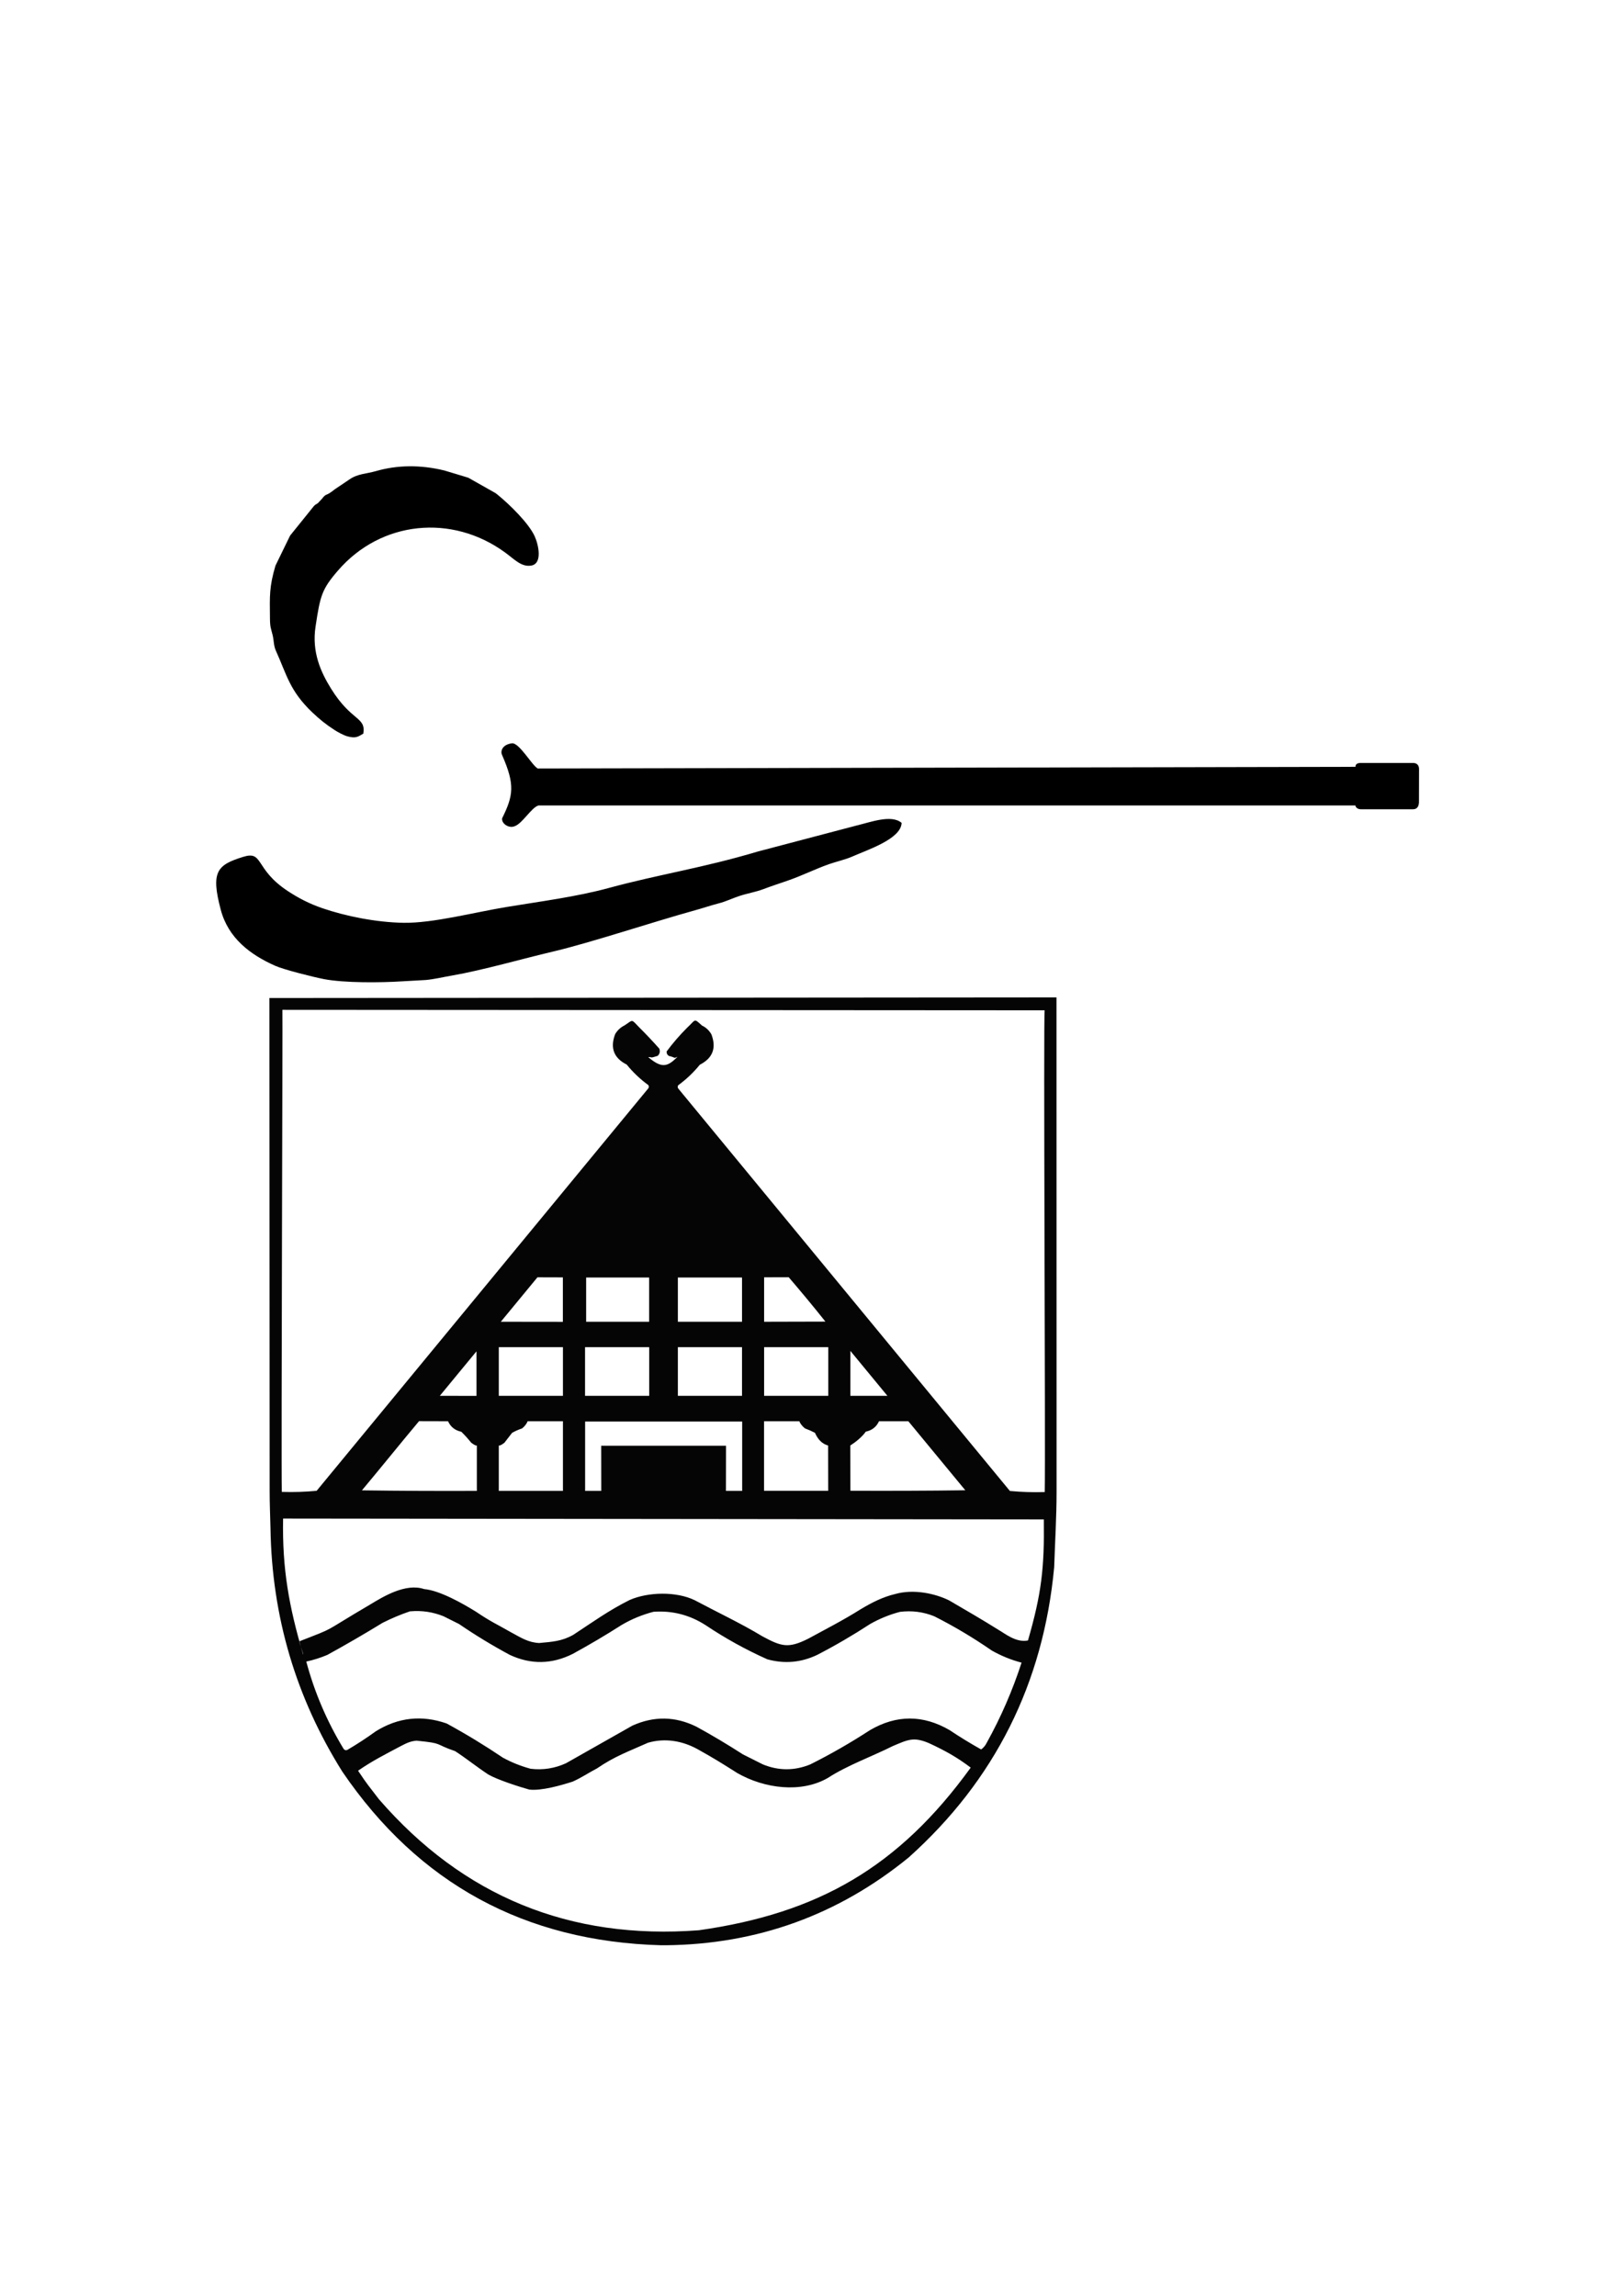 <?xml version="1.0" encoding="UTF-8"?>
<!DOCTYPE svg PUBLIC "-//W3C//DTD SVG 1.1//EN" "http://www.w3.org/Graphics/SVG/1.1/DTD/svg11.dtd">
<!-- Creator: CorelDRAW Home & Student X6 -->
<svg xmlns="http://www.w3.org/2000/svg" xml:space="preserve" width="210mm" height="297mm" version="1.1" style="shape-rendering:geometricPrecision; text-rendering:geometricPrecision; image-rendering:optimizeQuality; fill-rule:evenodd; clip-rule:evenodd"
viewBox="0 0 21000 29700"
 xmlns:xlink="http://www.w3.org/1999/xlink">
 <defs>
  <style type="text/css">
   <![CDATA[
    .fil0 {fill:black}
    .fil1 {fill:#030202;fill-opacity:0.984}
   ]]>
  </style>
 </defs>
 <g id="Ebene_x0020_1">
  <g id="_73251208">
   <path class="fil0" d="M11666 10645c-6,209 -444,349 -641,437 -86,38 -206,65 -298,97 -189,67 -346,149 -554,220 -102,35 -200,67 -292,102 -103,39 -203,54 -314,90 -89,29 -174,72 -270,96 -111,29 -202,61 -304,89 -561,155 -1360,423 -1850,537 -367,86 -904,240 -1293,307 -107,18 -236,49 -342,58l-304 17c-279,18 -751,22 -1014,-29 -133,-26 -512,-120 -629,-172 -323,-143 -607,-358 -704,-723 -133,-499 -45,-582 289,-686 268,-84 143,156 579,443 134,88 276,163 446,221 303,104 696,183 1051,189 379,6 917,-136 1329,-204 435,-72 906,-132 1324,-246 648,-176 1225,-261 1930,-472l1272 -335c189,-45 456,-148 589,-36z"/>
   <path class="fil0" d="M4701 9490c35,-220 -152,-153 -418,-582 -132,-213 -251,-473 -200,-803 60,-398 80,-481 290,-724 558,-646 1475,-735 2162,-234 124,91 212,190 337,170 152,-24 95,-273 46,-380 -77,-169 -325,-411 -476,-534 -17,-14 -14,-11 -29,-23l-345 -195c-4,-2 -8,-4 -12,-6l-308 -93c-306,-74 -604,-72 -882,8 -132,38 -236,33 -346,109 -3,2 -7,5 -10,7l-177 119c-123,99 -101,47 -154,107 -2,3 -5,7 -7,10l-60 64c-3,2 -8,4 -11,7 -38,26 -2,-6 -39,29l-303 376c-2,3 -5,7 -7,10l-188 386c-81,276 -74,390 -71,677 1,124 12,128 35,223 17,73 12,135 42,201 140,308 176,517 473,799 94,89 176,155 283,224 38,25 115,68 163,82 110,31 140,10 213,-34z"/>
   <path class="fil0" d="M6498 9769c-23,-35 -14,-134 125,-153 95,-12 260,286 335,326l10580 -22c1,-31 18,-50 71,-50l675 0c46,0 77,27 77,79l-1 415c2,60 -19,105 -76,105l-676 0c-38,0 -67,-21 -71,-49l-10568 0c-88,19 -213,239 -312,269 -70,30 -170,-32 -160,-103 146,-295 168,-435 0,-817z"/>
  </g>
  <path class="fil1" d="M13670 12903l1 6398c0,322 -20,646 -31,973 -140,1502 -767,2754 -1881,3754 -914,746 -1963,1125 -3146,1137 -19,0 -38,0 -57,0 -1763,-48 -3139,-797 -4126,-2245 -602,-960 -912,-2009 -930,-3146 -4,-161 -11,-321 -11,-482l-3 -6381 10185 -8zm-153 170c-18,34 12,5703 1,6229 -151,5 -302,0 -451,-14 -1430,-1735 -2860,-3471 -4291,-5206 -10,-14 -10,-29 0,-43 104,-76 197,-164 279,-265 167,-85 217,-216 150,-393 -29,-50 -69,-89 -122,-114 -109,-98 -76,-79 -193,29 -97,97 -185,199 -265,307 -1,24 9,44 29,57 90,20 59,36 112,11 -130,134 -206,151 -379,4 63,-1 12,19 123,-16 27,-26 34,-57 21,-93 -83,-93 -168,-184 -257,-272 -112,-116 -78,-103 -193,-29 -52,26 -93,64 -122,114 -67,178 -17,309 150,393 82,101 175,189 279,265 10,14 10,29 0,43 -1430,1735 -2860,3471 -4291,5206 -149,14 -299,19 -451,14 -9,-485 13,-6226 8,-6236l9859 6zm-6563 3451c105,0 224,1 329,1 0,195 0,379 0,575l-803 -1 474 -575zm1445 3c0,191 0,381 0,572 -272,0 -543,0 -815,0 0,-191 0,-381 0,-572 272,0 543,0 815,0zm372 0c277,0 553,0 830,0 0,191 0,381 0,572 -277,0 -553,0 -830,0 0,-191 0,-381 0,-572zm1116 -3l318 -1c161,188 321,380 475,574l-793 2c0,-195 0,-379 0,-575zm-3433 904c277,0 553,0 830,0 0,210 0,420 0,629 -277,0 -553,0 -830,0 0,-210 0,-420 0,-629zm1116 0c277,0 553,0 830,0 0,210 0,420 0,629 -277,0 -553,0 -830,0 0,-210 0,-420 0,-629zm1201 0c277,0 553,0 830,0 0,210 0,420 0,629 -277,0 -553,0 -830,0 0,-210 0,-420 0,-629zm1116 0c277,0 553,0 830,0 0,210 0,420 0,629 -277,0 -553,0 -830,0 0,-210 0,-420 0,-629zm-3722 54l0 576 -474 -1c143,-172 331,-404 474,-575zm4838 -6c143,172 336,409 479,581l-479 0 0 -581zm-5206 910c34,74 91,119 172,136 46,45 89,93 129,143 22,14 46,36 72,36 0,200 0,386 0,586 -496,2 -992,0 -1487,-7 248,-296 491,-599 739,-895l377 1zm1487 0c0,300 0,601 0,901 -277,0 -553,0 -830,0 0,-195 0,-391 0,-586 0,-5 0,5 0,0 26,0 50,-21 72,-36 33,-43 67,-86 100,-129 41,-23 84,-42 129,-57 28,-21 61,-61 72,-93l458 0zm2603 0l456 0c10,32 45,72 73,93 44,16 87,35 129,57 34,79 89,143 170,164 0,200 1,386 1,586 -277,0 -553,0 -830,0 0,-300 0,-601 0,-901zm1487 0l379 0 737 893c-491,7 -996,8 -1487,6l-1 -585c68,-43 154,-112 200,-179 81,-17 138,-62 172,-136zm-1981 901l1 -584c-677,0 -938,0 -1615,0l1 584 -209 0 0 -897 2032 0 0 897 -209 0zm4113 369c8,632 -30,959 -205,1566 -154,33 -307,-96 -373,-132 -241,-151 -402,-242 -647,-386 -177,-88 -457,-151 -697,-83 -162,38 -308,113 -451,199 -215,136 -453,258 -677,380 -255,127 -343,103 -594,-33 -272,-165 -593,-316 -874,-466 -237,-115 -602,-108 -842,-2 -267,133 -480,287 -728,450 -149,84 -271,90 -441,106 -139,-6 -233,-67 -355,-133 -205,-117 -266,-139 -462,-271 -176,-109 -468,-275 -673,-294 -240,-80 -530,99 -694,198 -661,388 -418,282 -919,478 -12,-5 60,175 48,170 -184,-625 -271,-1106 -259,-1758l9842 11zm-8196 1189c149,-13 292,9 429,64 67,33 133,67 200,100 212,145 431,278 658,400 273,127 545,122 815,-14 214,-117 424,-241 629,-372 130,-77 269,-134 415,-172 242,-17 466,40 672,172 254,170 521,318 801,443 222,61 436,42 644,-57 236,-122 465,-256 686,-400 122,-69 251,-122 386,-157 153,-19 301,0 443,57 259,131 507,279 744,443 122,69 251,122 386,157 -117,360 -267,706 -451,1037 -17,35 -41,64 -72,86 -139,-78 -275,-161 -408,-250 -344,-200 -687,-200 -1030,0 -249,162 -506,310 -772,443 -205,84 -410,84 -615,0 -86,-43 -172,-86 -257,-129 -196,-126 -396,-246 -601,-358 -275,-136 -551,-140 -830,-14 -286,162 -572,324 -858,486 -146,67 -298,91 -458,72 -125,-34 -244,-81 -358,-143 -236,-159 -479,-307 -729,-443 -321,-112 -626,-79 -915,100 -120,87 -244,168 -372,243 -21,7 -38,0 -50,-21 -214,-354 -374,-729 -479,-1123 93,-20 184,-49 272,-86 242,-133 480,-271 715,-415 117,-59 236,-109 358,-150zm84 1674c351,35 217,40 495,135 153,100 277,202 429,302 117,68 400,159 530,195 156,19 413,-55 562,-103 111,-49 205,-114 313,-170 235,-160 401,-216 662,-333 219,-63 442,-26 642,84 228,128 294,170 514,309 348,199 822,263 1170,63 248,-162 572,-278 839,-412 201,-85 271,-123 471,-38 209,97 357,179 539,316 -933,1290 -1977,1885 -3517,2104 -1670,127 -3050,-438 -4140,-1695 -137,-180 -145,-181 -270,-369 188,-130 349,-210 552,-318 79,-41 128,-65 210,-71z"/>
 </g>
</svg>
